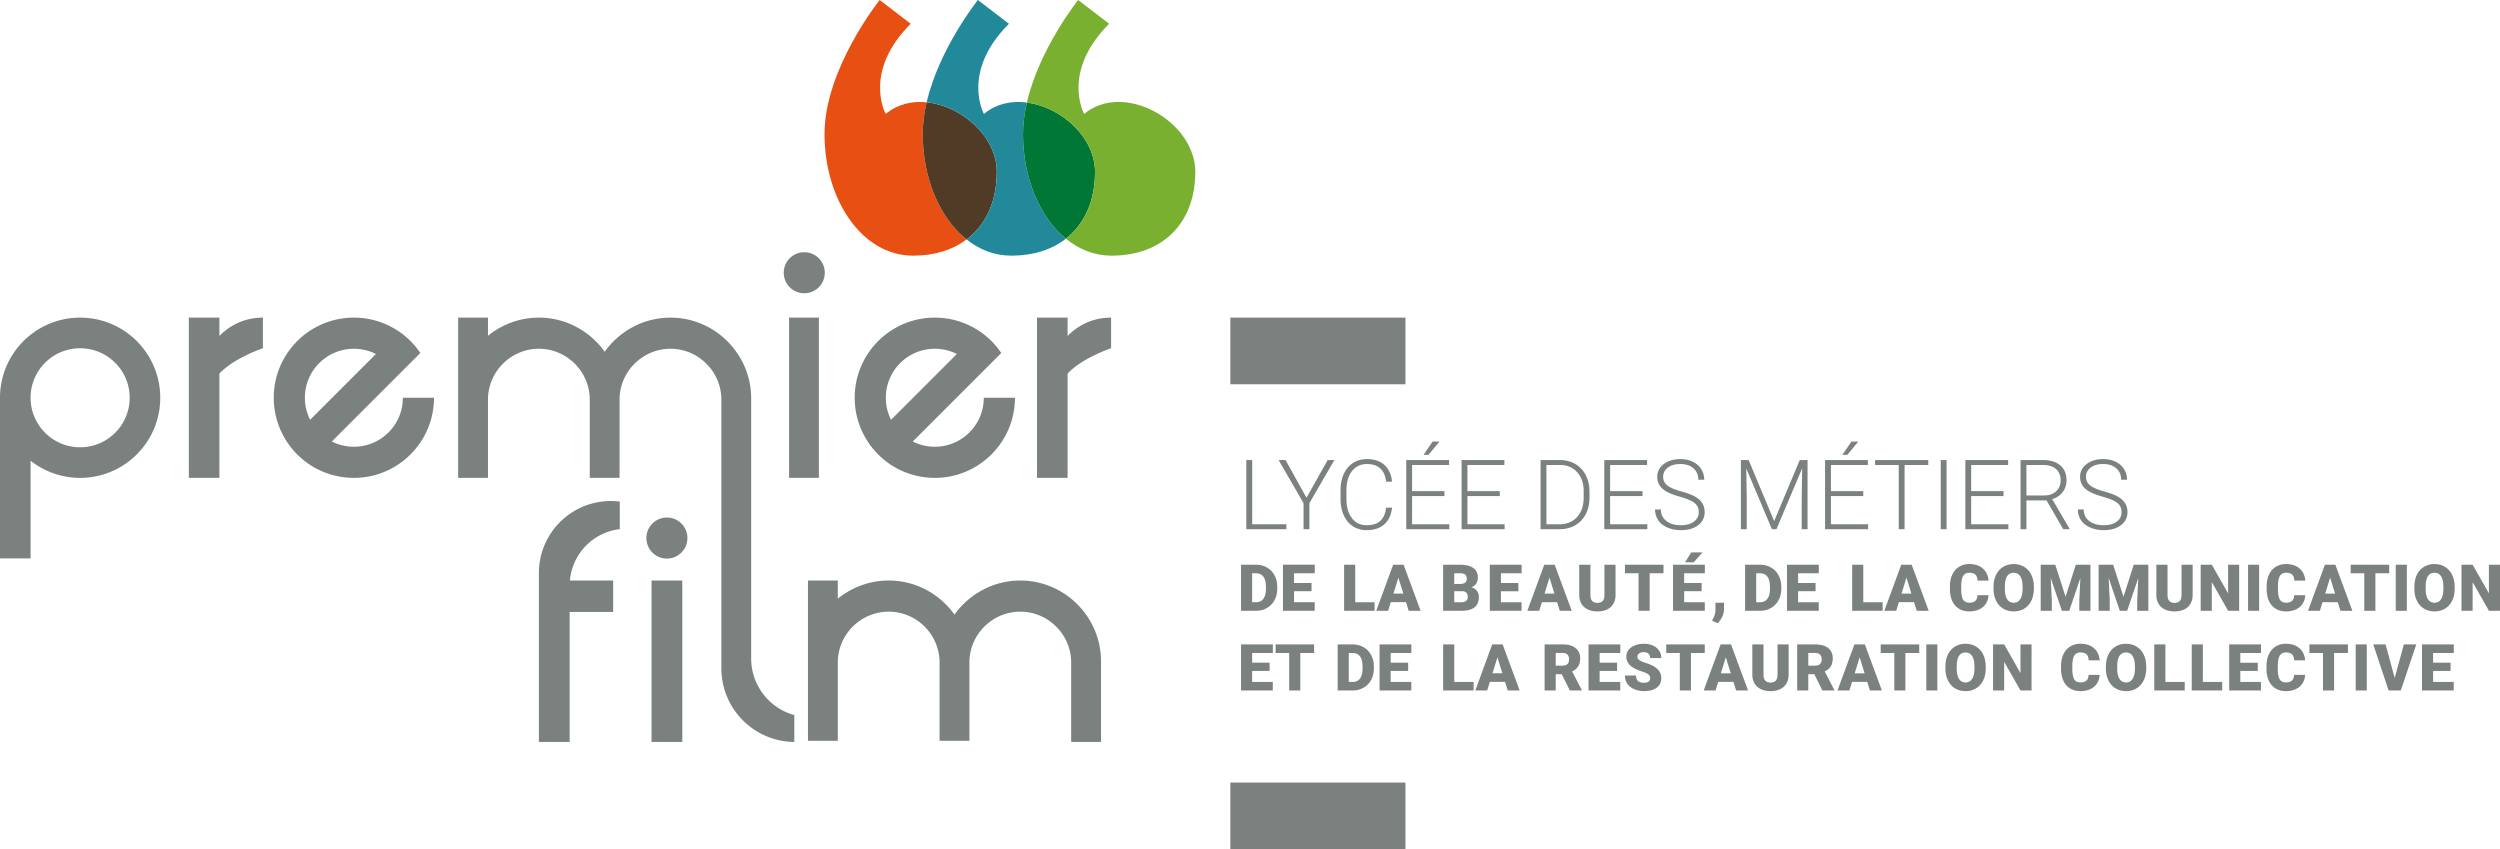 <svg xmlns="http://www.w3.org/2000/svg" width="706.58" height="240" viewBox="0 0 706.58 240"><path d="M273.192 67.672c-3.915 2.963-9.047 4.586-15.132 4.586-14.55 0-25.027-15.944-25.027-34.374S248.624 0 248.624 0l8.766 6.72c-13.669 13.65-7.055 25.485-7.055 25.485 3.316-2.77 7.425-3.722 11.57-3.298-.706 2.962-1.111 5.978-1.111 8.977 0 12.451 4.78 23.774 12.398 29.788z" fill="#e75012"/><path d="M281.728 48.589c0 8.342-3.086 14.991-8.536 19.083-7.619-6.014-12.398-17.337-12.398-29.788 0-2.999.405-6.015 1.11-8.977 9.824.987 19.824 9.594 19.824 19.682z" fill="#503c26"/><path d="M301.252 67.46c-3.933 3.087-9.17 4.798-15.414 4.798-4.727 0-9.013-1.676-12.646-4.586 5.45-4.092 8.536-10.74 8.536-19.083 0-10.088-10-18.695-19.823-19.682C265.45 13.65 276.385 0 276.385 0l8.765 6.72c-13.65 13.65-7.055 25.485-7.055 25.485 3.457-2.893 7.796-3.792 12.134-3.228-.688 2.945-1.093 5.944-1.093 8.907 0 12.31 4.674 23.527 12.116 29.576z" fill="#21899a"/><path d="M309.489 48.589c0 8.201-2.963 14.744-8.237 18.871-7.442-6.05-12.116-17.266-12.116-29.576 0-2.963.405-5.962 1.093-8.907 9.63 1.252 19.26 9.718 19.26 19.612z" fill="#007735"/><path d="M337.83 48.589c0 14.339-9.1 23.669-23.668 23.669-4.832 0-9.224-1.764-12.91-4.798 5.274-4.127 8.237-10.67 8.237-18.871 0-9.894-9.63-18.36-19.26-19.612C293.757 13.687 304.727 0 304.727 0l8.747 6.72c-13.65 13.65-7.054 25.485-7.054 25.485 11.164-9.33 31.41 2.045 31.41 16.384z" fill="#7ab030"/><path d="M22.646 89.77C10.14 89.77 0 99.913 0 112.417v45.397h8.642v-27.601a22.577 22.577 0 0 0 14.004 4.85c12.504 0 22.645-10.141 22.645-22.646 0-12.504-10.141-22.645-22.645-22.645zm0 36.65c-7.725 0-14.004-6.279-14.004-14.004S14.921 98.43 22.646 98.43s14.003 6.261 14.003 13.986-6.279 14.004-14.003 14.004zM62.01 89.77h-8.642v45.292h8.642V105.59c4.144-4.445 12.292-7.16 12.292-7.16v-8.66c-5.96 0-10 2.84-12.292 5.185V89.77zm239.726 0h-8.642v45.292h8.642V105.59c4.145-4.445 12.293-7.16 12.293-7.16v-8.66c-5.961 0-10 2.84-12.293 5.185V89.77zm-201.72 36.491c-2.24 0-4.356-.53-6.225-1.481l25.009-25.01a22.77 22.77 0 0 0-6.12-6.137h-.018a22.546 22.546 0 0 0-12.645-3.862c-12.505 0-22.646 10.14-22.646 22.645a22.59 22.59 0 0 0 3.863 12.646v.017a23.091 23.091 0 0 0 6.137 6.138 22.67 22.67 0 0 0 12.646 3.845c12.504 0 22.645-10.141 22.645-22.646h-8.8c0 7.655-6.191 13.845-13.845 13.845zm-13.844-13.845c0-7.654 6.208-13.845 13.845-13.845 2.24 0 4.356.53 6.225 1.482l-18.589 18.589a13.673 13.673 0 0 1-1.481-6.226zm159.253 12.663a23.091 23.091 0 0 0 6.138 6.138 22.67 22.67 0 0 0 12.645 3.845c12.505 0 22.646-10.141 22.646-22.646h-8.801c0 7.655-6.19 13.845-13.845 13.845-2.24 0-4.356-.53-6.226-1.481l25.01-25.01a22.77 22.77 0 0 0-6.12-6.137h-.018a22.546 22.546 0 0 0-12.646-3.862c-12.504 0-22.645 10.14-22.645 22.645a22.59 22.59 0 0 0 3.862 12.646v.017zm18.783-26.508c2.24 0 4.356.53 6.226 1.482l-18.59 18.589a13.673 13.673 0 0 1-1.48-6.226c0-7.654 6.207-13.845 13.844-13.845zm-51.899 87.531v-73.51c0-6.278-2.574-11.992-6.702-16.12-4.126-4.126-9.84-6.701-16.102-6.701-7.654 0-14.462 3.827-18.607 9.647a20.935 20.935 0 0 0-2.486-2.945c-4.127-4.127-9.824-6.702-16.103-6.702-5.45 0-10.458 1.94-14.391 5.132v-5.132h-8.43v45.29h8.43v-22.098c0-7.919 6.473-14.392 14.391-14.392 3.951 0 7.549 1.623 10.16 4.233a14.394 14.394 0 0 1 4.214 9.789v22.469h8.43v-22.47c.195-7.742 6.597-14.02 14.392-14.02 3.95 0 7.549 1.622 10.141 4.232a14.285 14.285 0 0 1 4.233 10.159v75.926c0 11.428 9.206 20.705 20.617 20.811V202.1c-7.037-1.923-12.187-8.36-12.187-15.997zm10.71-51.04h8.43V89.77h-8.43v45.29zm4.215-52.176a5.799 5.799 0 1 0 0-11.597 5.799 5.799 0 0 0 0 11.597zm-74.925 79.072V209.7h8.695v-36.755h12.293v-8.87h-12.222c.652-7.585 6.578-13.652 14.092-14.516v-7.795a19.483 19.483 0 0 0-2.505-.16c-11.252 0-20.353 9.12-20.353 20.354zm31.832 47.742h8.695v-45.626h-8.695V209.7zm4.347-63.427a5.799 5.799 0 1 0 0 11.598 5.799 5.799 0 0 0 0-11.598zm99.888 17.801c-7.654 0-14.462 3.827-18.606 9.647a20.933 20.933 0 0 0-2.487-2.945c-4.127-4.127-9.824-6.702-16.102-6.702-5.45 0-10.459 1.94-14.392 5.132v-5.132h-8.43v45.291h8.43v-22.099c0-7.919 6.473-14.391 14.392-14.391 3.95 0 7.548 1.622 10.158 4.233a14.395 14.395 0 0 1 4.216 9.788v22.47h8.43v-22.47c.194-7.743 6.596-14.021 14.391-14.021 3.951 0 7.549 1.622 10.141 4.233a14.285 14.285 0 0 1 4.233 10.158V209.7h8.43v-22.804c0-6.279-2.574-11.993-6.701-16.12-4.127-4.127-9.842-6.702-16.103-6.702zm108.848-74.303H347.73v18.836h49.496V89.77zM347.73 240h49.496v-18.836H347.73V240zm4.518-109.976v19.548h11.318v-1.396h-9.653v-18.152h-1.665zm22.986 0l-5.975 10.661-5.921-10.661h-1.96l7.047 12.19v7.358h1.652v-7.357l7.062-12.191h-1.905zm6.893 3.117c1.05-1.326 2.463-1.989 4.235-1.989 3.195 0 4.998 1.66 5.41 4.981h1.665c-.196-1.996-.902-3.557-2.115-4.685s-2.866-1.691-4.96-1.691c-1.487 0-2.799.363-3.94 1.094-1.141.728-2.016 1.765-2.626 3.107-.608 1.343-.913 2.883-.913 4.619v2.537c.009 1.71.319 3.23.927 4.559.608 1.328 1.47 2.356 2.585 3.081 1.115.724 2.396 1.087 3.846 1.087 2.076 0 3.74-.546 4.988-1.638 1.249-1.092 1.984-2.668 2.208-4.726h-1.665c-.205 1.657-.748 2.899-1.625 3.725-.876.829-2.178 1.242-3.906 1.242-1.746 0-3.131-.671-4.156-2.015-1.025-1.343-1.536-3.143-1.536-5.401v-2.392c0-2.338.525-4.168 1.578-5.495zm27.49 15.035h-10.513V140.2h9.142v-1.397h-9.142v-7.383h10.446v-1.397H397.45v19.548h12.165v-1.396zm-2.766-23.374h-1.947l-2.564 3.739 1.409.007 3.102-3.746zm18.406 23.374h-10.513V140.2h9.142v-1.397h-9.142v-7.383h10.446v-1.397h-12.098v19.548h12.165v-1.396zm19.93.296c1.284-.734 2.28-1.778 2.988-3.128.706-1.352 1.059-2.9 1.059-4.647V138.9c0-1.736-.355-3.284-1.066-4.645-.712-1.36-1.704-2.406-2.975-3.135-1.27-.73-2.707-1.095-4.31-1.095h-5.464v19.548h5.344c1.664 0 3.138-.366 4.423-1.1zm-8.116-17.051h3.839c2.005.008 3.62.69 4.846 2.042 1.227 1.352 1.84 3.154 1.84 5.402v1.72c0 2.329-.622 4.175-1.865 5.543-1.246 1.366-2.896 2.048-4.956 2.048h-3.704V131.42zm28.516 16.755h-10.513V140.2h9.142v-1.397h-9.142v-7.383h10.446v-1.397h-12.097v19.548h12.164v-1.396zm13.156-.738c-.922.67-2.143 1.006-3.666 1.006-1.708 0-3.077-.398-4.107-1.195-1.029-.796-1.544-1.883-1.544-3.262h-1.651c0 1.147.298 2.161.892 3.048.596.886 1.469 1.575 2.618 2.067 1.15.493 2.415.74 3.792.74 2.016 0 3.638-.466 4.868-1.398 1.231-.93 1.846-2.165 1.846-3.704 0-.977-.229-1.823-.685-2.537-.457-.717-1.137-1.332-2.04-1.847-.904-.515-2.234-1.013-3.989-1.491-1.753-.48-3.03-1.034-3.825-1.66-.797-.63-1.195-1.44-1.195-2.436 0-1.075.442-1.946 1.33-2.615.885-.668 2.075-1.002 3.57-1.002 1.54 0 2.766.407 3.679 1.22s1.369 1.887 1.369 3.224h1.665c0-1.1-.282-2.098-.845-2.994-.565-.894-1.36-1.593-2.384-2.094-1.025-.501-2.186-.751-3.484-.751-1.915 0-3.488.467-4.72 1.402-1.23.935-1.844 2.151-1.844 3.644 0 1.54.661 2.785 1.986 3.733.932.671 2.408 1.291 4.431 1.86 2.022.568 3.414 1.168 4.175 1.8.76.63 1.14 1.488 1.14 2.57 0 1.11-.46 2-1.382 2.672zm14.944-6.43l-.134-8.607 7.25 17.171h1.275l7.277-17.238-.134 8.727v8.511h1.652v-19.548h-2.203l-7.236 17.253-7.21-17.253h-2.189v19.548h1.652v-8.565zm31.536-16.206h-1.946l-2.565 3.739 1.41.007 3.101-3.746zm2.766 23.374h-10.513V140.2h9.142v-1.397h-9.142v-7.383h10.446v-1.397h-12.098v19.548h12.165v-1.396zm8.658 1.396h1.652v-18.151h6.7v-1.397H529.96v1.397h6.686v18.151zm13.522-19.548h-1.651v19.548h1.651v-19.548zm17.467 18.152H557.12V140.2h9.143v-1.397h-9.143v-7.383h10.446v-1.397H555.47v19.548h12.165v-1.396zm5.1-6.754h5.68l4.726 8.15h1.758v-.174l-4.888-8.324c1.237-.366 2.22-1.028 2.954-1.984.734-.957 1.1-2.061 1.1-3.312 0-1.815-.585-3.227-1.758-4.238-1.173-1.01-2.8-1.516-4.886-1.516h-6.35v19.548h1.663v-8.15zm0-10.001h4.658c1.585 0 2.816.38 3.693 1.143.877.762 1.316 1.833 1.316 3.214 0 1.254-.42 2.277-1.263 3.066-.84.789-1.954 1.183-3.343 1.183h-5.062v-8.606zm25.509 16.017c-.922.67-2.143 1.006-3.665 1.006-1.709 0-3.078-.398-4.108-1.195-1.028-.796-1.543-1.883-1.543-3.262h-1.652c0 1.147.298 2.161.892 3.048.596.886 1.47 1.575 2.618 2.067 1.15.493 2.415.74 3.793.74 2.015 0 3.637-.466 4.867-1.398 1.231-.93 1.846-2.165 1.846-3.704 0-.977-.229-1.823-.685-2.537-.457-.717-1.137-1.332-2.04-1.847-.904-.515-2.233-1.013-3.988-1.491-1.754-.48-3.03-1.034-3.826-1.66-.797-.63-1.195-1.44-1.195-2.436 0-1.075.443-1.946 1.33-2.615.885-.668 2.075-1.002 3.57-1.002 1.54 0 2.766.407 3.679 1.22s1.37 1.887 1.37 3.224h1.665c0-1.1-.283-2.098-.846-2.994-.565-.894-1.359-1.593-2.384-2.094-1.024-.501-2.185-.751-3.484-.751-1.915 0-3.488.467-4.719 1.402-1.23.935-1.845 2.151-1.845 3.644 0 1.54.662 2.785 1.986 3.733.932.671 2.408 1.291 4.432 1.86 2.022.568 3.413 1.168 4.175 1.8.76.63 1.14 1.488 1.14 2.57 0 1.11-.46 2-1.383 2.672zM360.993 166.39v-.6c-.006-1.179-.267-2.245-.782-3.196a5.508 5.508 0 0 0-2.152-2.21c-.918-.521-1.953-.781-3.103-.781h-4.196v13.022h4.285c1.127-.005 2.148-.275 3.063-.81.916-.533 1.626-1.272 2.13-2.218s.755-2.013.755-3.207zm-3.202 0c0 1.264-.241 2.217-.725 2.86-.483.64-1.174.96-2.075.96H353.9v-8.184h1.056c.924 0 1.627.318 2.11.957.484.638.725 1.587.725 2.844v.563zm13.8-4.364v-2.423h-8.988v13.022h8.972v-2.415h-5.832v-3.112h4.938v-2.327h-4.938v-2.745h5.849zm-11.841 22.53v-2.424h-8.99v13.023h8.972v-2.415H353.9v-3.112h4.937V187.3H353.9v-2.745h5.85zm7.755 10.599v-10.6h3.908v-2.423h-10.885v2.424h3.837v10.599h3.14zm17.862-12.242c-.918-.522-1.953-.782-3.104-.782h-4.195v13.022h4.285c1.126-.005 2.148-.275 3.064-.81a5.534 5.534 0 0 0 2.129-2.218c.503-.945.754-2.013.754-3.207v-.599c-.005-1.18-.267-2.246-.782-3.197s-1.233-1.688-2.151-2.21zm-.269 6.005c0 1.265-.24 2.217-.723 2.86-.484.64-1.175.96-2.075.96h-1.092v-8.184h1.055c.925 0 1.628.319 2.112.958.482.637.723 1.586.723 2.843v.563zm4.812 6.235h8.972v-2.415h-5.832v-3.112h4.938v-2.327h-4.938v-2.745h5.85v-2.423h-8.99v13.022zm21.111-13.022h-3.14v13.022h8.605v-2.415h-5.465V182.13zm10.725 0l-4.778 13.022h3.355l.751-2.433h4.303l.76 2.433h3.372l-4.813-13.022h-2.95zm.08 8.165l1.394-4.516 1.406 4.516h-2.8zm24.233-1.982c.366-.596.549-1.347.549-2.253 0-1.25-.436-2.218-1.306-2.904-.871-.684-2.078-1.026-3.622-1.026h-5.125v13.022h3.14v-4.605h1.7l2.297 4.605h3.364v-.134l-2.72-5.258c.782-.369 1.356-.853 1.723-1.447zm-3.033-.653c-.302.314-.75.47-1.346.47h-1.985v-3.586h1.985c.59 0 1.037.16 1.342.48.303.32.456.76.456 1.322 0 .563-.151 1-.452 1.314zm5.936 7.492h8.972v-2.415h-5.832v-3.112h4.938v-2.327h-4.938v-2.745h5.85v-2.423h-8.99v13.022zm15.627-10.832c.555 0 .996.147 1.32.44.325.29.489.702.489 1.233h3.129c0-.792-.205-1.499-.617-2.115-.411-.617-.988-1.092-1.73-1.426-.743-.334-1.582-.501-2.519-.501-.959 0-1.824.153-2.593.46-.77.308-1.364.737-1.785 1.288a3.065 3.065 0 0 0-.63 1.91c0 1.448.844 2.588 2.532 3.417.518.256 1.185.522 2.003.796.816.273 1.388.539 1.712.795.325.257.487.615.487 1.073 0 .407-.15.72-.451.944s-.711.336-1.23.336c-.811 0-1.397-.165-1.757-.496-.361-.332-.542-.846-.542-1.543h-3.149c0 .857.217 1.617.65 2.275.432.66 1.076 1.178 1.932 1.557.855.379 1.81.568 2.866.568 1.497 0 2.675-.325 3.533-.975.86-.65 1.288-1.544 1.288-2.683 0-1.426-.703-2.544-2.11-3.355-.579-.332-1.32-.644-2.218-.934-.901-.289-1.53-.57-1.888-.84-.358-.272-.537-.575-.537-.91 0-.38.163-.695.487-.942.326-.248.768-.372 1.328-.372zm17.23-2.19h-10.885v2.423h3.838v10.6h3.14v-10.6h3.907v-2.423zm4.475 0l-4.778 13.022h3.355l.751-2.433h4.303l.76 2.433h3.371l-4.812-13.022h-2.95zm.08 8.165l1.394-4.516 1.406 4.516h-2.8zm16.012.34c0 .806-.167 1.386-.502 1.744s-.824.538-1.476.538c-1.286 0-1.95-.713-1.985-2.138v-8.65h-3.157v8.586c.019 1.432.484 2.558 1.395 3.381.912.824 2.161 1.235 3.747 1.235 1.051 0 1.96-.184 2.729-.554.77-.37 1.36-.908 1.772-1.614.41-.708.617-1.543.617-2.51v-8.523h-3.14v8.505zm15.06-2.322c.367-.596.55-1.347.55-2.253 0-1.25-.435-2.218-1.306-2.904-.87-.684-2.077-1.026-3.622-1.026h-5.126v13.022h3.14v-4.605h1.7l2.297 4.605h3.364v-.134l-2.72-5.258c.782-.369 1.356-.853 1.723-1.447zm-3.032-.653c-.301.314-.75.47-1.346.47h-1.986v-3.586h1.986c.59 0 1.036.16 1.341.48.303.32.457.76.457 1.322 0 .563-.152 1-.452 1.314zm9.702-5.53l-4.777 13.022h3.355l.75-2.433h4.303l.76 2.433h3.372l-4.812-13.022h-2.95zm.08 8.165l1.395-4.516 1.405 4.516h-2.8zm7.354-5.742h3.837v10.6h3.14v-10.6h3.908v-2.423H531.55v2.423zm12.881 10.6h3.13V182.13h-3.13v13.022zm14.053-12.415c-.865-.526-1.848-.787-2.952-.787-1.115 0-2.108.265-2.983.795-.874.53-1.544 1.283-2.012 2.258-.469.975-.703 2.101-.703 3.378v.733c.024 1.228.276 2.317.756 3.264.48.95 1.15 1.678 2.009 2.188.859.51 1.842.764 2.952.764s2.097-.263 2.964-.792c.868-.527 1.538-1.28 2.008-2.258.472-.978.706-2.101.706-3.372v-.6c-.005-1.252-.248-2.363-.728-3.33-.48-.97-1.153-1.716-2.017-2.241zm-.448 6.224c-.005 1.264-.222 2.234-.653 2.907-.429.674-1.04 1.011-1.832 1.011-.836 0-1.464-.342-1.888-1.028s-.636-1.667-.636-2.943l.009-.958c.09-2.36.921-3.541 2.496-3.541.806 0 1.424.336 1.856 1.006.433.672.648 1.653.648 2.947v.6zm13.017 1.271l-4.607-8.103h-3.14v13.022h3.14v-8.103l4.616 8.103h3.12V182.13h-3.129v8.103zm15.228-4.955c.365-.586.936-.877 1.717-.877.77 0 1.341.173 1.719.519.375.346.575.916.599 1.708h3.13c-.131-1.46-.678-2.607-1.637-3.44-.96-.831-2.23-1.246-3.811-1.246-1.097 0-2.062.26-2.897.782s-1.475 1.26-1.919 2.218c-.444.958-.666 2.074-.666 3.35v.644c0 2.033.492 3.607 1.476 4.723.983 1.114 2.332 1.672 4.042 1.672 1.038 0 1.96-.19 2.77-.571.807-.383 1.434-.922 1.882-1.616.446-.694.69-1.495.734-2.401h-3.123c-.024.739-.226 1.278-.608 1.619-.382.34-.934.51-1.655.51-.853 0-1.454-.298-1.802-.896-.35-.596-.523-1.588-.523-2.978v-.921c.017-1.282.208-2.215.572-2.799zm17.566-2.54c-.865-.526-1.85-.787-2.953-.787-1.116 0-2.108.265-2.983.795s-1.543 1.283-2.013 2.258c-.468.975-.701 2.101-.701 3.378v.733c.022 1.228.276 2.317.754 3.264.483.95 1.15 1.678 2.009 2.188.86.51 1.843.764 2.952.764s2.098-.263 2.966-.792c.868-.527 1.536-1.28 2.008-2.258s.706-2.101.706-3.372v-.6c-.007-1.252-.248-2.363-.73-3.33-.48-.97-1.15-1.716-2.015-2.241zm-.448 6.224c-.007 1.264-.224 2.234-.655 2.907-.427.674-1.04 1.011-1.832 1.011-.834 0-1.464-.342-1.888-1.028s-.634-1.667-.634-2.943l.007-.958c.09-2.36.923-3.541 2.497-3.541.807 0 1.423.336 1.857 1.006.43.672.648 1.653.648 2.947v.6zm8.611-6.832h-3.14v13.022h8.605v-2.415h-5.465V182.13zm10.588 0h-3.14v13.022h8.605v-2.415h-5.465V182.13zm7.447 13.022h8.972v-2.415h-5.832v-3.112h4.938v-2.327h-4.938v-2.745h5.849v-2.423h-8.989v13.022zm14.31-9.874c.363-.586.934-.877 1.716-.877.768 0 1.342.173 1.717.519.376.346.576.916.6 1.708h3.13c-.132-1.46-.678-2.607-1.637-3.44-.96-.831-2.23-1.246-3.81-1.246-1.097 0-2.063.26-2.898.782s-1.475 1.26-1.92 2.218c-.443.958-.666 2.074-.666 3.35v.644c0 2.033.493 3.607 1.476 4.723.984 1.114 2.332 1.672 4.044 1.672 1.037 0 1.96-.19 2.768-.571.808-.383 1.435-.922 1.883-1.616.448-.694.692-1.495.733-2.401h-3.122c-.023.739-.226 1.278-.608 1.619-.38.34-.934.51-1.654.51-.854 0-1.453-.298-1.803-.896-.348-.596-.523-1.588-.523-2.978v-.921c.018-1.282.208-2.215.573-2.799zm8.36-.725h3.837v10.6h3.14v-10.6h3.907v-2.423h-10.885v2.423zm13.082 10.6h3.13V182.13h-3.13v13.022zm11.026-3.542l-2.583-9.481h-3.48l4.346 13.022h3.435l4.383-13.022h-3.507l-2.594 9.481zm7.708 3.541h8.972v-2.415h-5.832v-3.112h4.938v-2.327h-4.938v-2.745h5.849v-2.423h-8.99v13.022zm-184.012-34.769c-.92-.521-1.953-.781-3.104-.781h-4.196v13.022h4.286c1.126-.005 2.147-.275 3.062-.81a5.512 5.512 0 0 0 2.129-2.218c.504-.945.756-2.013.756-3.207v-.6c-.007-1.179-.267-2.245-.782-3.196a5.513 5.513 0 0 0-2.151-2.21zm-.269 6.006c0 1.264-.241 2.217-.725 2.86-.482.64-1.175.96-2.076.96h-1.09v-8.184h1.056c.923 0 1.628.318 2.11.957.484.638.725 1.587.725 2.844v.563zm13.801-4.364v-2.423h-8.989v13.022h8.972v-2.415h-5.832v-3.112h4.938v-2.327h-4.938v-2.745h5.849zm-125.558 8.184h-5.465v-10.607h-3.14v13.022h8.605v-2.415zm5.26-10.607l-4.776 13.022h3.353l.751-2.434h4.303l.76 2.434h3.372l-4.813-13.022h-2.95zm.08 8.165l1.394-4.516 1.406 4.516h-2.8zm129.653-8.165v13.022h8.605v-2.415h-5.465v-10.607h-3.14zm13.865 0l-4.778 13.022h3.355l.751-2.434h4.302l.76 2.434h3.372l-4.812-13.022h-2.95zm.079 8.165l1.395-4.516 1.405 4.516h-2.8zm17.445-5.017c.366-.586.937-.877 1.718-.877.77 0 1.341.173 1.719.519.375.346.575.916.599 1.708h3.13c-.132-1.46-.677-2.607-1.637-3.44-.96-.831-2.23-1.246-3.811-1.246-1.097 0-2.062.26-2.897.782s-1.475 1.26-1.919 2.218c-.444.958-.667 2.074-.667 3.35v.644c0 2.033.493 3.607 1.476 4.723.984 1.114 2.333 1.672 4.043 1.672 1.038 0 1.96-.191 2.77-.572.807-.382 1.434-.921 1.882-1.615.446-.694.69-1.495.734-2.401h-3.123c-.024.739-.226 1.278-.608 1.619-.382.34-.934.51-1.655.51-.853 0-1.454-.298-1.802-.896-.35-.596-.523-1.588-.523-2.978v-.921c.017-1.282.208-2.215.571-2.799zm17.219-2.54c-.865-.526-1.85-.788-2.952-.788-1.116 0-2.109.266-2.983.796-.875.53-1.545 1.283-2.014 2.258-.468.975-.7 2.101-.7 3.378v.733c.021 1.228.275 2.317.753 3.264.483.95 1.151 1.678 2.009 2.187.86.51 1.843.765 2.952.765s2.098-.263 2.966-.792c.868-.527 1.536-1.28 2.008-2.258s.706-2.101.706-3.372v-.6c-.007-1.252-.248-2.363-.73-3.33-.48-.97-1.15-1.716-2.015-2.241zm-.448 6.224c-.007 1.264-.224 2.234-.655 2.907-.427.674-1.04 1.011-1.832 1.011-.834 0-1.464-.342-1.888-1.028s-.634-1.667-.634-2.943l.007-.958c.09-2.36.923-3.541 2.498-3.541.806 0 1.422.336 1.856 1.006.43.671.648 1.653.648 2.947v.599zm11.116 6.19h2.073l3.149-9.266-.303 6.224v3.042h3.148v-13.022h-4.132l-2.898 9.059-2.908-9.06h-4.123v13.023h3.14v-3.042l-.305-6.233 3.159 9.275zm17.404-3.963l-2.907-9.06h-4.124v13.023h3.14v-3.042l-.305-6.233 3.16 9.275h2.073l3.148-9.266-.303 6.224v3.042h3.148v-13.022h-4.131l-2.899 9.059zm19.55-9.06h-3.14v8.505c0 .806-.167 1.387-.5 1.745-.335.358-.826.538-1.477.538-1.287 0-1.95-.714-1.986-2.138v-8.65h-3.157v8.586c.02 1.432.484 2.558 1.395 3.381.913.824 2.162 1.235 3.748 1.235 1.05 0 1.96-.184 2.728-.554.77-.37 1.36-.908 1.773-1.614.41-.708.616-1.543.616-2.51v-8.523zm13.147 0h-3.13v8.104l-4.607-8.103h-3.14v13.022h3.14v-8.103l4.616 8.103h3.12v-13.022zm5.642 0h-3.13v13.023h3.13v-13.022zm5.894 3.149c.363-.586.935-.877 1.717-.877.768 0 1.342.173 1.717.519.376.346.575.916.6 1.708h3.13c-.132-1.46-.678-2.607-1.637-3.44-.96-.831-2.23-1.246-3.81-1.246-1.097 0-2.063.26-2.899.782s-1.474 1.26-1.918 2.218c-.445.958-.667 2.074-.667 3.35v.644c0 2.033.493 3.607 1.476 4.723.984 1.114 2.332 1.672 4.044 1.672 1.037 0 1.96-.191 2.768-.572.808-.382 1.435-.921 1.882-1.615.448-.694.693-1.495.734-2.401h-3.122c-.023.739-.226 1.278-.608 1.619-.381.34-.934.51-1.654.51-.854 0-1.453-.298-1.803-.896-.348-.596-.524-1.588-.524-2.978v-.921c.02-1.282.209-2.215.574-2.799zm12.699-3.148l-4.778 13.022h3.355l.75-2.434h4.303l.76 2.434h3.372l-4.812-13.022h-2.95zm.079 8.165l1.395-4.516 1.405 4.516h-2.8zm11.045 4.857h3.14v-10.6h3.908v-2.422h-10.885v2.423h3.837v10.6zm12.029-13.022h-3.13v13.022h3.13v-13.022zm10.777.608c-.865-.526-1.848-.788-2.952-.788-1.115 0-2.109.266-2.984.796-.873.53-1.543 1.283-2.011 2.258-.469.975-.703 2.101-.703 3.378v.733c.024 1.228.276 2.317.756 3.264.48.95 1.149 1.678 2.008 2.187.86.51 1.843.765 2.952.765s2.098-.263 2.965-.792c.868-.527 1.538-1.28 2.008-2.258.472-.978.706-2.101.706-3.372v-.6c-.005-1.252-.248-2.363-.729-3.33-.48-.97-1.152-1.716-2.016-2.241zm-.448 6.224c-.005 1.264-.222 2.234-.653 2.907-.429.674-1.04 1.011-1.833 1.011-.835 0-1.464-.342-1.887-1.028-.424-.685-.636-1.667-.636-2.943l.009-.958c.09-2.36.921-3.541 2.496-3.541.806 0 1.424.336 1.856 1.006.433.671.648 1.653.648 2.947v.599zm12.87-6.832v8.103l-4.606-8.103h-3.14v13.022h3.14v-8.103l4.615 8.103h3.121v-13.022h-3.13zm-286.025 7.378c-.365-.49-.887-.823-1.566-1.002.601-.226 1.058-.577 1.368-1.054.31-.478.465-1.053.465-1.728 0-1.168-.436-2.06-1.31-2.673-.874-.615-2.149-.921-3.823-.921h-4.68v13.022h5.288c1.586-.012 2.783-.337 3.591-.98.808-.64 1.211-1.598 1.211-2.874 0-.705-.18-1.3-.544-1.79zm-6.406-4.964h1.54c.703 0 1.213.12 1.53.364.315.24.473.639.473 1.188 0 .479-.146.84-.439 1.085-.291.246-.78.372-1.466.377h-1.638v-3.014zm3.364 7.804c-.305.26-.739.39-1.305.39h-2.059v-3.123h2.202c1.078.007 1.619.553 1.619 1.638 0 .47-.154.835-.457 1.095zm6.686 2.804h8.972v-2.415h-5.832v-3.112h4.938v-2.327h-4.938v-2.745h5.85v-2.423h-8.99v13.022zm19.781 0h3.373l-4.813-13.022h-2.95l-4.778 13.022h3.355l.751-2.434h4.303l.76 2.434zm-4.31-4.857l1.394-4.516 1.406 4.516h-2.8zm17.679 4.482c.77-.37 1.36-.908 1.772-1.614.41-.708.617-1.543.617-2.51v-8.523h-3.14v8.504c0 .806-.167 1.387-.501 1.745-.334.358-.825.538-1.476.538-1.287 0-1.95-.714-1.986-2.138v-8.65h-3.157v8.586c.019 1.432.484 2.558 1.395 3.381.913.824 2.162 1.235 3.748 1.235 1.05 0 1.96-.184 2.728-.554zm5.058-10.224h3.838v10.6h3.14v-10.6h3.908v-2.423h-10.886v2.423zm18.736-5.913l-1.764 2.804 2.462.005 2.485-2.809h-3.183zm3.836 5.913v-2.423h-8.99v13.022h8.972v-2.415H476v-3.112h4.938v-2.327H476v-2.745h5.849zm4.872 12.361c.345-.71.52-1.407.527-2.093l.009-1.94h-2.415v2.235c-.017.704-.236 1.443-.653 2.218l-.305.608 1.521.717c.53-.453.97-1.035 1.316-1.745z" fill="#7b817f"/></svg>